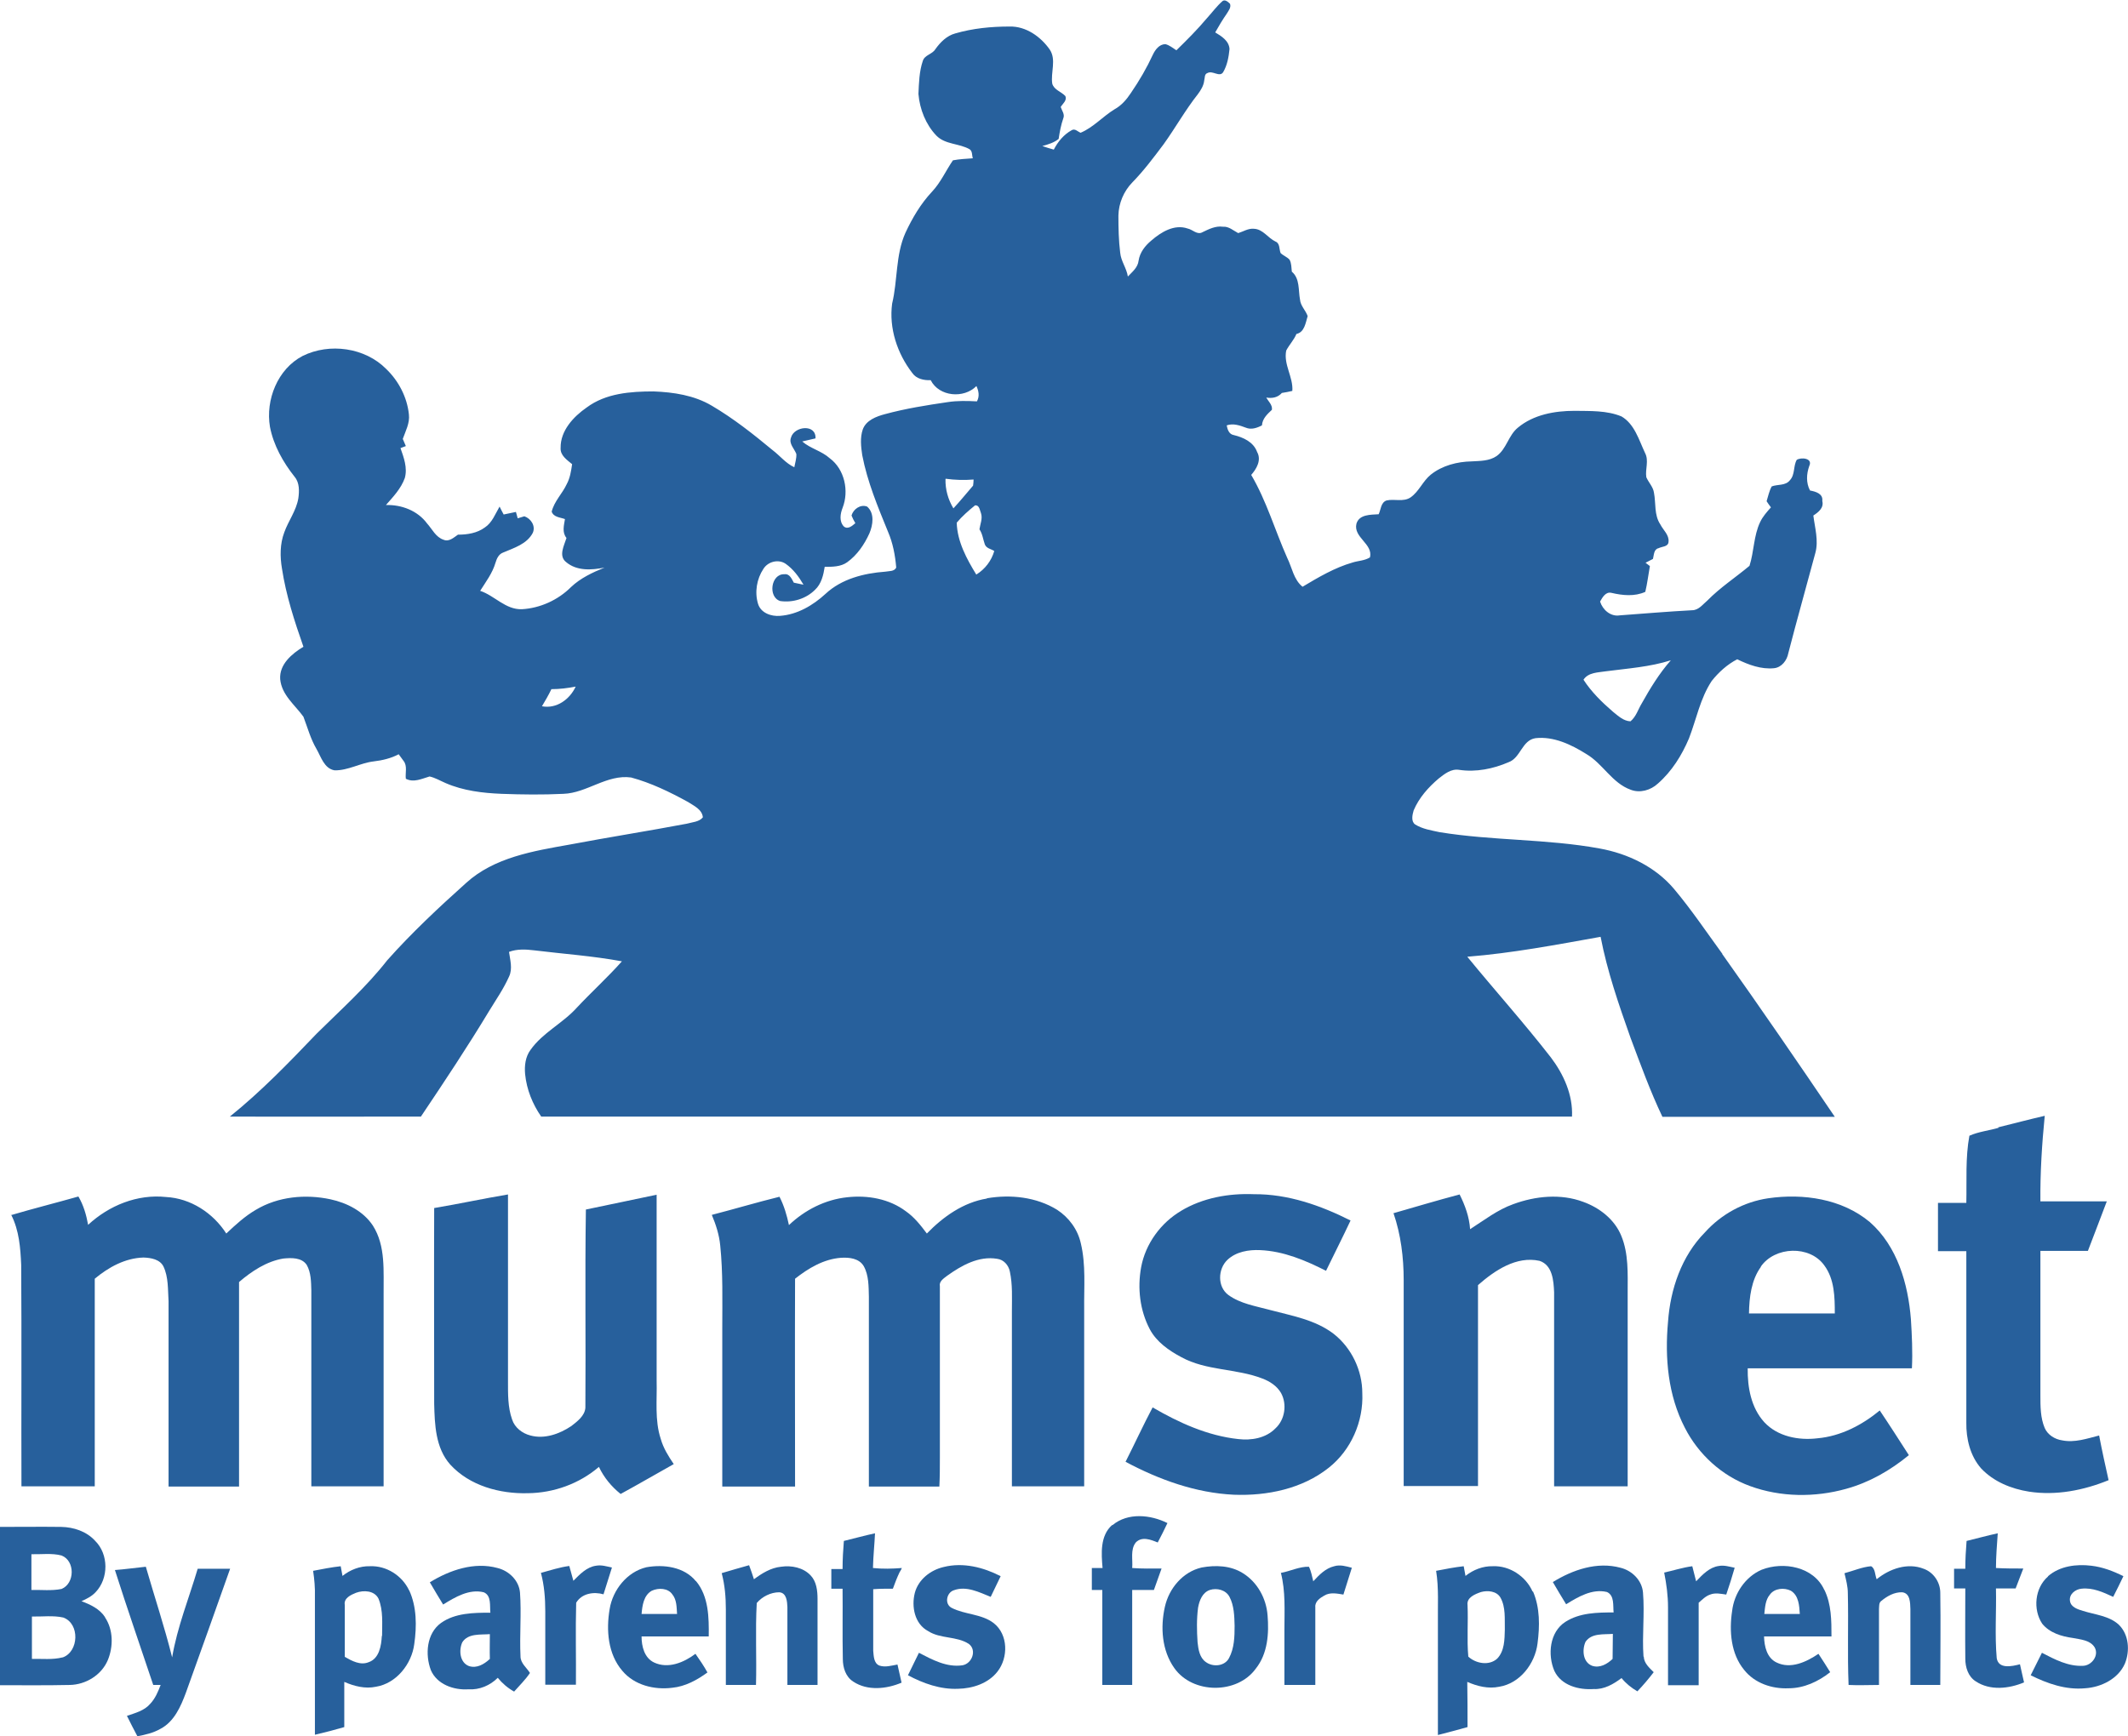 <?xml version="1.0" encoding="UTF-8"?><svg id="Layer_1" xmlns="http://www.w3.org/2000/svg" viewBox="0 0 83.32 68"><defs><style>.cls-1{fill:#27609c;}</style></defs><path class="cls-1" d="m67.44,37.36c-.62-.85-1.21-1.73-1.89-2.54-.73-.87-1.81-1.39-2.92-1.59-2.07-.38-4.19-.3-6.27-.64-.32-.07-.66-.12-.95-.3-.17-.12-.11-.38-.06-.55.21-.5.58-.91.98-1.25.23-.18.49-.39.8-.34.66.1,1.34-.04,1.94-.3.47-.17.52-.86,1.05-.94.71-.08,1.4.25,1.99.62.65.38,1.01,1.14,1.74,1.4.36.14.78.02,1.06-.24.55-.48.94-1.11,1.22-1.77.29-.75.44-1.57.89-2.25.27-.34.61-.65,1-.85.45.22.94.4,1.44.35.3-.03.51-.31.56-.59.34-1.32.71-2.62,1.06-3.93.13-.48-.02-.98-.08-1.46.2-.13.42-.3.35-.57.04-.29-.27-.37-.48-.41-.16-.3-.14-.65-.03-.96.15-.31-.32-.35-.49-.24-.14.24-.06.58-.27.8-.17.22-.48.15-.71.24-.1.18-.14.39-.2.58.05.08.11.16.17.24-.16.18-.32.36-.42.57-.26.54-.24,1.16-.42,1.72-.55.46-1.15.85-1.65,1.36-.18.15-.34.38-.6.38-.94.05-1.88.13-2.83.2-.36.06-.67-.22-.77-.54.09-.16.22-.4.45-.34.43.1.9.15,1.32-.04.08-.33.12-.68.18-1.01-.04-.03-.13-.1-.17-.13.09-.05.19-.1.29-.15.04-.15.03-.38.22-.42.13-.07.38-.05.39-.25.03-.27-.21-.46-.32-.68-.25-.37-.17-.83-.25-1.24-.03-.23-.21-.4-.3-.61-.05-.31.11-.65-.05-.95-.24-.51-.41-1.13-.92-1.43-.58-.24-1.22-.21-1.84-.22-.78,0-1.61.15-2.22.66-.37.3-.44.83-.83,1.11-.29.2-.65.19-.98.21-.56.01-1.15.16-1.6.52-.31.25-.46.66-.79.89-.28.19-.63.05-.94.12-.23.08-.22.36-.31.54-.31.02-.76,0-.87.37-.13.54.66.79.53,1.32-.21.13-.46.13-.68.2-.7.2-1.34.58-1.96.95-.35-.28-.41-.75-.6-1.13-.48-1.08-.81-2.23-1.41-3.25.21-.24.41-.58.23-.9-.14-.39-.54-.57-.91-.66-.19-.03-.25-.22-.28-.38.25-.09.51,0,.75.09.21.09.44.01.63-.09.02-.27.21-.44.39-.61.03-.19-.14-.33-.22-.48.23.04.45,0,.61-.18.14-.02.28-.05.41-.08.04-.54-.35-1.03-.24-1.58.12-.23.3-.41.4-.65.32-.07.36-.44.44-.7-.08-.23-.28-.4-.3-.65-.07-.37,0-.82-.32-1.09-.02-.16-.01-.33-.09-.47-.1-.11-.25-.16-.35-.26-.06-.15-.02-.38-.2-.45-.3-.14-.49-.49-.85-.5-.22-.02-.41.11-.61.17-.19-.1-.37-.27-.6-.25-.28-.04-.54.09-.79.21-.21.13-.39-.1-.59-.14-.52-.18-1.04.14-1.42.47-.24.2-.45.46-.5.79-.03.27-.25.44-.42.62-.05-.33-.27-.6-.3-.93-.06-.48-.07-.97-.07-1.46.01-.48.21-.95.54-1.29.45-.46.84-.98,1.23-1.5.46-.64.85-1.34,1.34-1.96.12-.16.23-.34.25-.54.03-.1,0-.25.13-.29.2-.11.47.18.61-.03.16-.27.22-.6.25-.91-.02-.32-.31-.5-.56-.65.14-.25.29-.5.45-.73.07-.12.18-.24.13-.39-.07-.07-.19-.18-.29-.11-.23.2-.41.45-.62.68-.37.44-.78.85-1.19,1.25-.14-.09-.27-.2-.43-.24-.24,0-.4.22-.49.41-.24.52-.53,1.02-.86,1.5-.17.26-.37.49-.64.64-.46.28-.83.71-1.33.92-.11-.04-.22-.18-.35-.1-.31.17-.54.45-.7.76-.15-.04-.3-.09-.45-.14.22-.06.46-.13.64-.28.04-.27.09-.54.18-.8.07-.16-.05-.3-.1-.45.08-.13.26-.26.18-.43-.16-.17-.44-.24-.51-.48-.07-.44.17-.94-.1-1.34-.35-.5-.93-.92-1.58-.9-.71,0-1.43.07-2.12.27-.33.09-.58.34-.78.62-.12.2-.42.22-.49.46-.14.41-.15.86-.17,1.29.05.6.29,1.2.7,1.63.35.36.9.3,1.31.54.11.08.08.24.12.35-.26.02-.52.03-.78.08-.28.41-.48.87-.82,1.23-.44.47-.77,1.03-1.04,1.61-.39.87-.3,1.86-.52,2.77-.13.96.2,1.96.79,2.72.16.23.45.29.72.28.33.65,1.3.73,1.79.23.09.19.13.4.02.6-.38-.02-.77-.03-1.15.03-.82.12-1.64.25-2.45.47-.34.09-.74.24-.87.6-.11.32-.07.68-.02,1.01.2,1.04.61,2.02,1.01,3,.19.44.28.92.32,1.4-.08.16-.28.13-.43.16-.83.06-1.71.28-2.34.87-.49.45-1.1.81-1.78.86-.34.03-.75-.11-.86-.47-.14-.46-.05-.98.21-1.37.18-.29.59-.39.87-.2.3.21.52.51.7.82-.13-.03-.25-.05-.38-.08-.08-.14-.16-.36-.37-.33-.53-.02-.65.9-.16,1.05.49.07,1.01-.09,1.36-.44.25-.23.33-.58.38-.9.3,0,.63,0,.88-.18.39-.28.67-.69.87-1.13.14-.33.21-.79-.09-1.05-.26-.1-.54.1-.61.35.04.1.09.2.15.3-.12.1-.29.26-.45.13-.19-.2-.14-.5-.05-.73.26-.66.08-1.51-.5-1.94-.32-.29-.76-.38-1.08-.66.17-.04.34-.08.52-.12.03-.58-.84-.48-.96-.03-.09.24.13.43.21.64.01.18-.05.35-.08.52-.33-.15-.56-.45-.85-.67-.76-.63-1.53-1.24-2.38-1.74-.69-.41-1.5-.53-2.28-.56-.9,0-1.87.07-2.62.63-.52.36-1.03.91-1.02,1.58-.02.3.25.47.45.64-.04.27-.08.54-.21.78-.17.37-.49.67-.59,1.08.08.22.33.22.52.29-.04.25-.12.52.06.74-.09.29-.32.7-.02.94.42.36,1,.32,1.51.22-.47.19-.94.41-1.31.76-.51.51-1.21.83-1.93.87-.64.02-1.06-.53-1.63-.72.22-.35.48-.69.6-1.1.05-.17.13-.34.3-.4.42-.18.93-.33,1.16-.77.12-.27-.07-.56-.33-.65-.06.02-.2.06-.26.08-.02-.06-.05-.19-.07-.25-.16.03-.32.07-.48.1-.05-.1-.11-.2-.16-.31-.17.29-.29.63-.58.82-.3.22-.68.28-1.05.28-.16.11-.35.29-.56.2-.31-.1-.45-.42-.65-.64-.37-.5-1-.74-1.61-.72.28-.32.59-.64.74-1.06.11-.4-.04-.8-.17-1.17.05-.02.16-.06.21-.08-.04-.09-.08-.19-.12-.28.11-.31.28-.62.24-.96-.07-.67-.4-1.31-.89-1.78-.83-.84-2.22-1.03-3.27-.51-.98.51-1.46,1.72-1.28,2.78.14.72.51,1.38.97,1.96.19.23.18.56.14.84-.08.48-.39.88-.55,1.33-.17.45-.17.95-.09,1.42.16,1.05.49,2.06.84,3.06-.45.27-.95.69-.91,1.27.06.62.57,1,.91,1.47.16.42.28.87.51,1.26.18.31.3.77.71.84.53.01,1.01-.29,1.53-.35.34-.04.68-.12.98-.28.06.09.13.17.19.26.16.2.06.47.09.7.31.16.62,0,.93-.09.22.05.42.17.63.26.69.3,1.45.39,2.19.42.8.03,1.61.04,2.42,0,.92-.03,1.7-.77,2.65-.64.78.21,1.52.57,2.23.96.23.15.55.29.58.6-.14.18-.42.19-.63.25-1.53.29-3.07.53-4.6.82-1.41.25-2.94.5-4.04,1.5-1.07.96-2.13,1.95-3.09,3.03-.82,1.05-1.82,1.94-2.76,2.87-1.08,1.13-2.18,2.27-3.4,3.25,2.49.01,4.98,0,7.48,0,.92-1.37,1.83-2.74,2.68-4.15.27-.44.56-.86.77-1.33.15-.31.04-.66,0-.97.32-.12.66-.1.99-.06,1.14.14,2.3.22,3.43.43-.56.63-1.19,1.2-1.77,1.82-.55.61-1.33.97-1.81,1.65-.2.27-.24.62-.21.95.06.6.29,1.17.63,1.66,13.45,0,26.91,0,40.36,0,.04-.85-.33-1.66-.83-2.32-1.05-1.35-2.19-2.62-3.27-3.94,1.76-.14,3.49-.47,5.22-.78.26,1.35.71,2.65,1.17,3.95.39,1.04.77,2.09,1.25,3.1,2.25,0,4.5,0,6.75,0-1.45-2.14-2.91-4.27-4.41-6.38Zm-4.56-11.07c.85-.11,1.72-.17,2.54-.43-.45.51-.81,1.1-1.14,1.69-.14.23-.22.52-.44.7-.27-.01-.48-.21-.68-.37-.43-.37-.85-.78-1.16-1.26.19-.29.57-.28.88-.33Zm-41.66,1.37c.13-.22.26-.44.37-.67.32,0,.64-.04.95-.1-.23.5-.75.88-1.32.77Zm15.81-8.91c.36.05.73.06,1.09.03,0,.08-.01.16-.02.24-.26.3-.5.6-.77.89-.21-.35-.32-.74-.31-1.15Zm1.2,3.76c-.38-.62-.75-1.3-.77-2.04.21-.25.46-.47.72-.68.17-.01.18.19.23.31.07.21-.03.42-.06.63.12.18.14.39.21.59.06.16.25.18.37.26-.11.38-.36.71-.7.92Z"/><path class="cls-1" d="m78.24,44.15c.61-.15,1.21-.31,1.82-.45-.11,1.11-.18,2.23-.17,3.35.87,0,1.74,0,2.6,0-.25.65-.49,1.3-.74,1.94-.62,0-1.24,0-1.86,0,0,1.89,0,3.77,0,5.66,0,.43,0,.88.17,1.28.12.27.4.44.68.48.49.1.98-.07,1.45-.19.11.58.24,1.17.37,1.75-.98.4-2.06.61-3.11.45-.7-.11-1.39-.39-1.88-.91-.43-.49-.59-1.16-.58-1.8,0-2.24,0-4.47,0-6.71h-1.11c0-.63,0-1.26,0-1.89.37,0,.74,0,1.11,0,.02-.88-.04-1.77.12-2.63.36-.16.76-.2,1.14-.31h0Z"/><path class="cls-1" d="m46.23,47.43c.86-.52,1.88-.7,2.87-.66,1.33-.01,2.61.44,3.78,1.03-.31.66-.64,1.31-.96,1.97-.81-.41-1.66-.77-2.58-.81-.45-.02-.94.06-1.28.38-.38.36-.4,1.06.04,1.38.47.34,1.06.43,1.61.58.86.23,1.78.38,2.51.94.7.55,1.12,1.43,1.12,2.32.05,1.11-.44,2.23-1.31,2.92-1.04.83-2.42,1.11-3.72,1.06-1.49-.07-2.93-.59-4.24-1.29.36-.71.69-1.43,1.06-2.13,1.03.6,2.15,1.11,3.35,1.24.51.06,1.08-.03,1.46-.42.37-.34.46-.94.22-1.38-.16-.28-.44-.46-.73-.57-1.03-.4-2.2-.3-3.18-.84-.49-.26-.97-.6-1.23-1.09-.39-.74-.49-1.61-.34-2.43.17-.92.77-1.74,1.57-2.21h0Z"/><path class="cls-1" d="m17.01,47.31c.96-.16,1.92-.37,2.88-.53,0,2.43,0,4.87,0,7.3,0,.51-.01,1.03.16,1.51.1.32.4.55.72.63.55.15,1.14-.06,1.6-.37.23-.18.53-.4.55-.72.02-2.59-.02-5.17.02-7.76.93-.19,1.85-.39,2.77-.58,0,2.43,0,4.86,0,7.29.02.76-.08,1.54.16,2.27.1.36.3.68.51.99-.7.39-1.38.79-2.08,1.17-.36-.29-.65-.64-.85-1.06-.77.66-1.77,1.02-2.78,1.03-1.1.03-2.28-.29-3.04-1.12-.58-.65-.61-1.57-.63-2.39,0-2.55-.01-5.11,0-7.66h0Z"/><path class="cls-1" d="m38.64,46.93c.93-.16,1.94-.05,2.75.45.46.3.81.77.93,1.32.2.84.12,1.71.13,2.56,0,2.32,0,4.63,0,6.95-.94,0-1.89,0-2.83,0,0-2.29,0-4.58,0-6.86,0-.52.03-1.04-.08-1.55-.05-.25-.24-.47-.5-.5-.72-.12-1.39.26-1.95.66-.14.11-.33.22-.29.42,0,2.23,0,4.46,0,6.69,0,.38,0,.76-.02,1.15-.92,0-1.84,0-2.76,0,0-2.48,0-4.95,0-7.43-.01-.4,0-.84-.2-1.2-.18-.31-.57-.35-.89-.33-.68.05-1.28.41-1.8.82-.01,2.71,0,5.42,0,8.14-.95,0-1.9,0-2.85,0,0-2.07,0-4.15,0-6.22,0-1.07.03-2.15-.08-3.22-.04-.42-.17-.82-.33-1.2.89-.23,1.76-.49,2.65-.71.18.35.29.73.37,1.11.62-.59,1.42-1,2.28-1.09.8-.09,1.65.06,2.3.55.33.23.58.55.82.87.64-.66,1.43-1.22,2.35-1.37h0Z"/><path class="cls-1" d="m54.54,47.52c.87-.25,1.74-.51,2.61-.74.21.42.38.88.41,1.36.55-.35,1.07-.76,1.69-.98.87-.32,1.86-.42,2.74-.09.64.23,1.23.69,1.49,1.33.29.7.25,1.48.25,2.22,0,2.53,0,5.06,0,7.59-.96,0-1.92,0-2.88,0,0-2.53,0-5.07,0-7.6-.02-.45-.06-1.06-.57-1.23-.91-.2-1.76.38-2.41.95,0,2.62,0,5.25,0,7.87-.97,0-1.94,0-2.91,0,0-2.69,0-5.38,0-8.07,0-.88-.11-1.78-.4-2.62h0Z"/><path class="cls-1" d="m74.86,53.58c.03-.64,0-1.28-.04-1.91-.11-1.39-.53-2.86-1.61-3.81-1.09-.91-2.61-1.13-3.98-.93-.95.14-1.83.62-2.47,1.33-.92.93-1.36,2.23-1.45,3.51-.13,1.41,0,2.88.66,4.15.53,1.04,1.45,1.88,2.55,2.28,1.2.44,2.54.45,3.76.11.91-.25,1.73-.72,2.46-1.32-.38-.59-.75-1.17-1.14-1.75-.69.57-1.53,1.01-2.44,1.09-.74.09-1.56-.07-2.08-.63-.52-.57-.66-1.37-.65-2.11,2.14,0,4.28,0,6.42,0Zm-5.92-3.97c.55-.8,1.92-.85,2.49-.05.4.54.41,1.24.41,1.88-1.12,0-2.24,0-3.36,0,.01-.63.09-1.31.47-1.83Z"/><path class="cls-1" d="m.43,47.59c.88-.26,1.76-.48,2.64-.73.2.34.31.72.38,1.11.82-.76,1.93-1.21,3.05-1.09.96.05,1.84.62,2.36,1.43.36-.34.73-.68,1.16-.93.87-.52,1.94-.62,2.92-.41.65.14,1.29.47,1.66,1.03.51.8.41,1.8.42,2.7,0,2.5,0,5.01,0,7.51-.94,0-1.89,0-2.83,0,0-2.56,0-5.11,0-7.67-.01-.34-.01-.7-.18-1-.2-.3-.61-.28-.92-.25-.65.11-1.23.49-1.73.92,0,2.67,0,5.34,0,8.01-.92,0-1.84,0-2.76,0,0-2.42,0-4.84,0-7.26-.03-.45,0-.94-.2-1.36-.14-.28-.49-.34-.78-.35-.72.02-1.37.38-1.91.83,0,2.71,0,5.42,0,8.13-.96,0-1.91,0-2.87,0-.01-2.89.01-5.78-.01-8.67-.03-.67-.08-1.35-.39-1.96H.43Z"/><path class="cls-1" d="m43.56,59.73c.6-.5,1.49-.41,2.15-.08-.12.26-.25.51-.38.76-.27-.11-.62-.25-.86,0-.22.28-.11.67-.14,1,.38.03.77.02,1.15.02-.1.28-.2.56-.3.84-.28,0-.57,0-.85,0,0,1.24,0,2.48,0,3.72h-1.17c0-1.24,0-2.48,0-3.72-.14,0-.27,0-.41,0,0-.29,0-.58,0-.86.14,0,.28,0,.42,0-.05-.57-.1-1.26.37-1.68h0Z"/><path class="cls-1" d="m4.11,63.33c-.21-.32-.57-.49-.92-.62.2-.09.4-.19.55-.35.52-.54.52-1.49-.02-2.02-.34-.37-.84-.53-1.32-.54-.8-.01-1.6,0-2.4,0,0,2.07,0,4.13,0,6.2.91,0,1.82.01,2.73-.01.62-.01,1.24-.38,1.49-.97.22-.53.22-1.19-.11-1.68Zm-2.88-2.46c.39.01.8-.05,1.18.05.54.21.52,1.1,0,1.31-.39.08-.79.03-1.18.04v-1.4Zm1.22,4.04c-.39.1-.8.05-1.2.06,0-.56,0-1.11,0-1.66.41.01.83-.05,1.23.04.65.24.61,1.33-.02,1.56Z"/><path class="cls-1" d="m33.04,60.35c.41-.1.81-.21,1.22-.3-.02.45-.07.9-.08,1.36.38.04.75.03,1.13,0-.02.06-.06.12-.09.17-.1.21-.18.42-.26.64-.26,0-.52,0-.77.02,0,.8,0,1.61,0,2.41.02.21.02.49.24.58.23.08.48,0,.71-.04.05.24.11.47.16.71-.59.25-1.33.33-1.89-.04-.3-.19-.41-.55-.41-.89-.02-.92,0-1.83-.01-2.75-.15,0-.29,0-.44,0v-.77c.15,0,.29,0,.44,0,0-.37.02-.73.05-1.09h0Z"/><path class="cls-1" d="m77,60.35c.41-.1.81-.21,1.22-.3-.03.45-.07.91-.07,1.36.36.02.71.02,1.07.02-.1.26-.2.52-.3.78-.26,0-.51,0-.77,0,.02.91-.05,1.83.03,2.73.07.44.6.32.91.24.05.24.11.48.16.71-.6.25-1.33.33-1.89-.04-.3-.19-.41-.55-.41-.89-.01-.92,0-1.83,0-2.75-.15,0-.3,0-.44,0,0-.26,0-.51,0-.77.15,0,.29,0,.44,0,0-.36.02-.73.05-1.09h0Z"/><path class="cls-1" d="m16.02,62.29c-.27-.58-.89-.98-1.54-.95-.39-.01-.77.14-1.07.38-.02-.13-.05-.25-.07-.38-.36.04-.72.11-1.08.18.05.33.08.67.07,1.01,0,1.8,0,3.61,0,5.41.39-.09.77-.19,1.15-.3,0-.59,0-1.18,0-1.77.39.17.82.28,1.24.19.8-.13,1.4-.89,1.5-1.67.1-.7.1-1.46-.2-2.11Zm-1.07,1.78c-.02.38-.1.89-.52,1.03-.32.13-.65-.05-.93-.21,0-.68,0-1.35,0-2.03-.05-.27.24-.4.44-.48.3-.11.72-.09.88.23.19.46.14.98.14,1.46Z"/><path class="cls-1" d="m20.38,64.87c-.04-.83.04-1.67-.02-2.5-.04-.47-.43-.85-.88-.96-.91-.25-1.87.08-2.65.56.17.29.34.58.52.87.47-.29,1.02-.62,1.59-.48.31.13.23.53.26.8-.66,0-1.38.01-1.93.4-.57.41-.63,1.24-.4,1.85.24.56.9.79,1.47.75.43.03.85-.15,1.15-.45.18.22.39.4.64.54.21-.24.44-.46.62-.73-.13-.21-.37-.38-.37-.65Zm-1.21.11c-.22.2-.5.37-.81.27-.36-.14-.4-.62-.26-.93.23-.36.71-.29,1.08-.32,0,.32-.01.65,0,.97Z"/><path class="cls-1" d="m21.18,61.6c.37-.1.73-.22,1.11-.27.05.19.11.39.16.58.25-.25.52-.54.89-.59.21-.04.42.03.62.07-.11.35-.22.7-.33,1.05-.38-.11-.85-.04-1.07.33-.03,1.07,0,2.14-.01,3.21-.4,0-.8,0-1.2,0,0-.96,0-1.92,0-2.88,0-.51-.04-1.01-.17-1.5h0Z"/><path class="cls-1" d="m27.25,61.93c-.46-.57-1.27-.67-1.94-.55-.76.18-1.32.89-1.44,1.64-.14.82-.07,1.76.5,2.42.47.56,1.25.75,1.95.66.51-.05.97-.3,1.38-.6-.14-.25-.3-.49-.47-.73-.45.34-1.07.6-1.62.34-.38-.18-.49-.63-.49-1.02.88,0,1.75,0,2.63,0,.01-.74,0-1.57-.5-2.17Zm-2.13,1.28c.03-.33.08-.73.4-.91.26-.12.64-.11.81.15.17.21.16.5.18.76-.46,0-.93,0-1.39,0Z"/><path class="cls-1" d="m28.26,61.61c.36-.11.72-.21,1.07-.31.07.18.13.37.19.55.31-.23.66-.45,1.06-.49.41-.06.87.03,1.16.34.23.24.27.6.27.92,0,1.12,0,2.25,0,3.37-.39,0-.79,0-1.18,0,0-1.02,0-2.03,0-3.05-.01-.22-.03-.56-.32-.58-.33,0-.67.17-.88.42-.06,1.07,0,2.14-.03,3.21-.39,0-.79,0-1.18,0,0-.99,0-1.98,0-2.96,0-.48-.04-.95-.16-1.41h0Z"/><path class="cls-1" d="m35.82,62.38c.14-.52.61-.89,1.13-1.01.76-.19,1.55.01,2.23.36-.13.27-.26.54-.39.81-.45-.18-.95-.44-1.44-.26-.29.09-.38.54-.09.69.52.27,1.17.23,1.65.6.57.45.57,1.35.15,1.89-.36.47-.98.67-1.55.68-.69.03-1.36-.21-1.96-.53.14-.29.29-.59.43-.88.52.27,1.09.58,1.7.49.38-.06.58-.6.25-.84-.48-.31-1.11-.19-1.59-.5-.53-.28-.66-.96-.52-1.5h0Z"/><path class="cls-1" d="m49.63,63.26c-.05-.66-.4-1.3-.97-1.65-.48-.3-1.07-.32-1.61-.22-.74.17-1.28.82-1.44,1.54-.18.8-.12,1.71.37,2.4.72,1.02,2.46,1.03,3.19.02.47-.59.52-1.38.46-2.1Zm-1.51,1.68c-.17.32-.63.36-.91.15-.24-.17-.29-.49-.32-.77-.03-.45-.04-.91.02-1.36.05-.28.17-.59.46-.69.28-.09.63,0,.77.27.18.34.19.75.2,1.13,0,.43-.01.88-.22,1.27Z"/><path class="cls-1" d="m50.16,61.6c.37-.07.72-.25,1.09-.24.09.18.12.38.17.57.23-.25.48-.51.82-.59.23-.07.46,0,.69.06-.11.35-.22.7-.33,1.05-.25-.04-.52-.1-.75.04-.16.09-.37.23-.35.45,0,1.02,0,2.04,0,3.05-.4,0-.8,0-1.21,0,0-.72,0-1.44,0-2.16,0-.75.05-1.5-.14-2.24h0Z"/><path class="cls-1" d="m60.01,62.34c-.26-.6-.9-1.03-1.56-1-.39-.01-.77.14-1.07.38-.02-.13-.05-.25-.07-.38-.36.04-.72.11-1.08.18.11.68.06,1.37.07,2.06,0,1.46,0,2.91,0,4.37.39-.1.77-.2,1.16-.31,0-.59,0-1.18-.01-1.77.39.17.82.28,1.25.19.81-.13,1.4-.9,1.5-1.69.09-.68.1-1.41-.18-2.05Zm-1.39,2.62c-.32.29-.84.19-1.13-.08-.06-.67,0-1.35-.03-2.02-.04-.3.3-.43.53-.51.26-.07.61-.04.76.22.21.38.16.83.17,1.25-.01.39-.01.84-.3,1.14Z"/><path class="cls-1" d="m64.35,64.88c-.06-.83.05-1.67-.02-2.51-.04-.48-.43-.86-.88-.97-.92-.25-1.87.08-2.65.56.17.29.34.58.52.87.47-.29,1.02-.62,1.6-.48.3.14.23.53.26.8-.64,0-1.33.01-1.89.37-.62.4-.7,1.29-.43,1.92.27.57.95.75,1.54.71.41.02.77-.19,1.09-.43.17.21.38.38.62.52.23-.24.44-.49.64-.75-.17-.17-.38-.35-.39-.61Zm-1.21.09c-.21.2-.5.37-.8.27-.37-.14-.4-.63-.26-.94.24-.35.71-.28,1.07-.31,0,.32-.01.65-.01.97Z"/><path class="cls-1" d="m65.15,61.59c.37-.08.73-.2,1.11-.25.05.2.1.39.15.59.25-.26.52-.55.89-.6.21-.04.42.03.62.07-.1.35-.21.7-.33,1.05-.21-.03-.43-.08-.63,0-.18.06-.31.2-.45.32,0,1.08,0,2.15,0,3.23-.4,0-.8,0-1.2,0,0-1.02,0-2.03,0-3.05,0-.46-.06-.91-.15-1.36h0Z"/><path class="cls-1" d="m72.23,61.61c.34-.09.68-.24,1.03-.27.17.09.15.35.22.51.5-.41,1.21-.66,1.84-.41.39.14.65.53.65.94.02,1.2,0,2.4,0,3.61-.39,0-.78,0-1.17,0,0-.99,0-1.98,0-2.97-.01-.24,0-.62-.32-.66-.31-.01-.59.15-.82.34-.1.07-.08.21-.09.32,0,.99,0,1.98,0,2.97-.4,0-.79.02-1.19,0-.05-1.2,0-2.4-.03-3.6,0-.26-.07-.52-.13-.77h0Z"/><path class="cls-1" d="m80.19,61.73c.46-.4,1.11-.48,1.69-.41.44.05.86.21,1.26.41-.13.27-.26.54-.4.81-.39-.18-.8-.37-1.24-.32-.24.02-.5.22-.45.49.04.24.31.32.51.38.47.15,1.02.19,1.4.54.4.39.44,1.03.24,1.52-.26.6-.93.93-1.56.97-.75.07-1.47-.18-2.13-.51.15-.29.29-.59.44-.88.5.26,1.03.54,1.61.51.34-.01.64-.41.45-.73-.18-.28-.55-.3-.85-.36-.44-.06-.91-.2-1.2-.56-.37-.56-.29-1.4.23-1.85h0Z"/><path class="cls-1" d="m4.49,61.49c.41-.03.82-.09,1.22-.13.34,1.18.73,2.35,1.03,3.55.2-1.19.66-2.32,1-3.47.42,0,.84,0,1.27,0-.57,1.62-1.15,3.23-1.73,4.85-.2.54-.46,1.14-1,1.42-.28.16-.59.23-.9.29-.14-.27-.28-.53-.41-.8.32-.11.68-.2.91-.47.2-.21.31-.48.41-.74-.07,0-.21,0-.29,0-.5-1.5-1.02-2.99-1.5-4.5h0Z"/><path class="cls-1" d="m71.43,62.27c-.41-.91-1.6-1.13-2.46-.79-.64.28-1.07.93-1.15,1.61-.12.79-.05,1.68.47,2.31.41.52,1.09.75,1.74.72.6,0,1.16-.26,1.63-.63-.15-.24-.3-.48-.46-.72-.47.32-1.09.61-1.64.34-.38-.18-.48-.63-.49-1.02.88,0,1.76,0,2.64,0,0-.62,0-1.26-.28-1.83Zm-2.35.94c.03-.26.04-.55.22-.76.18-.25.56-.28.82-.15.31.19.33.59.35.91-.47,0-.93,0-1.39,0Z"/></svg>